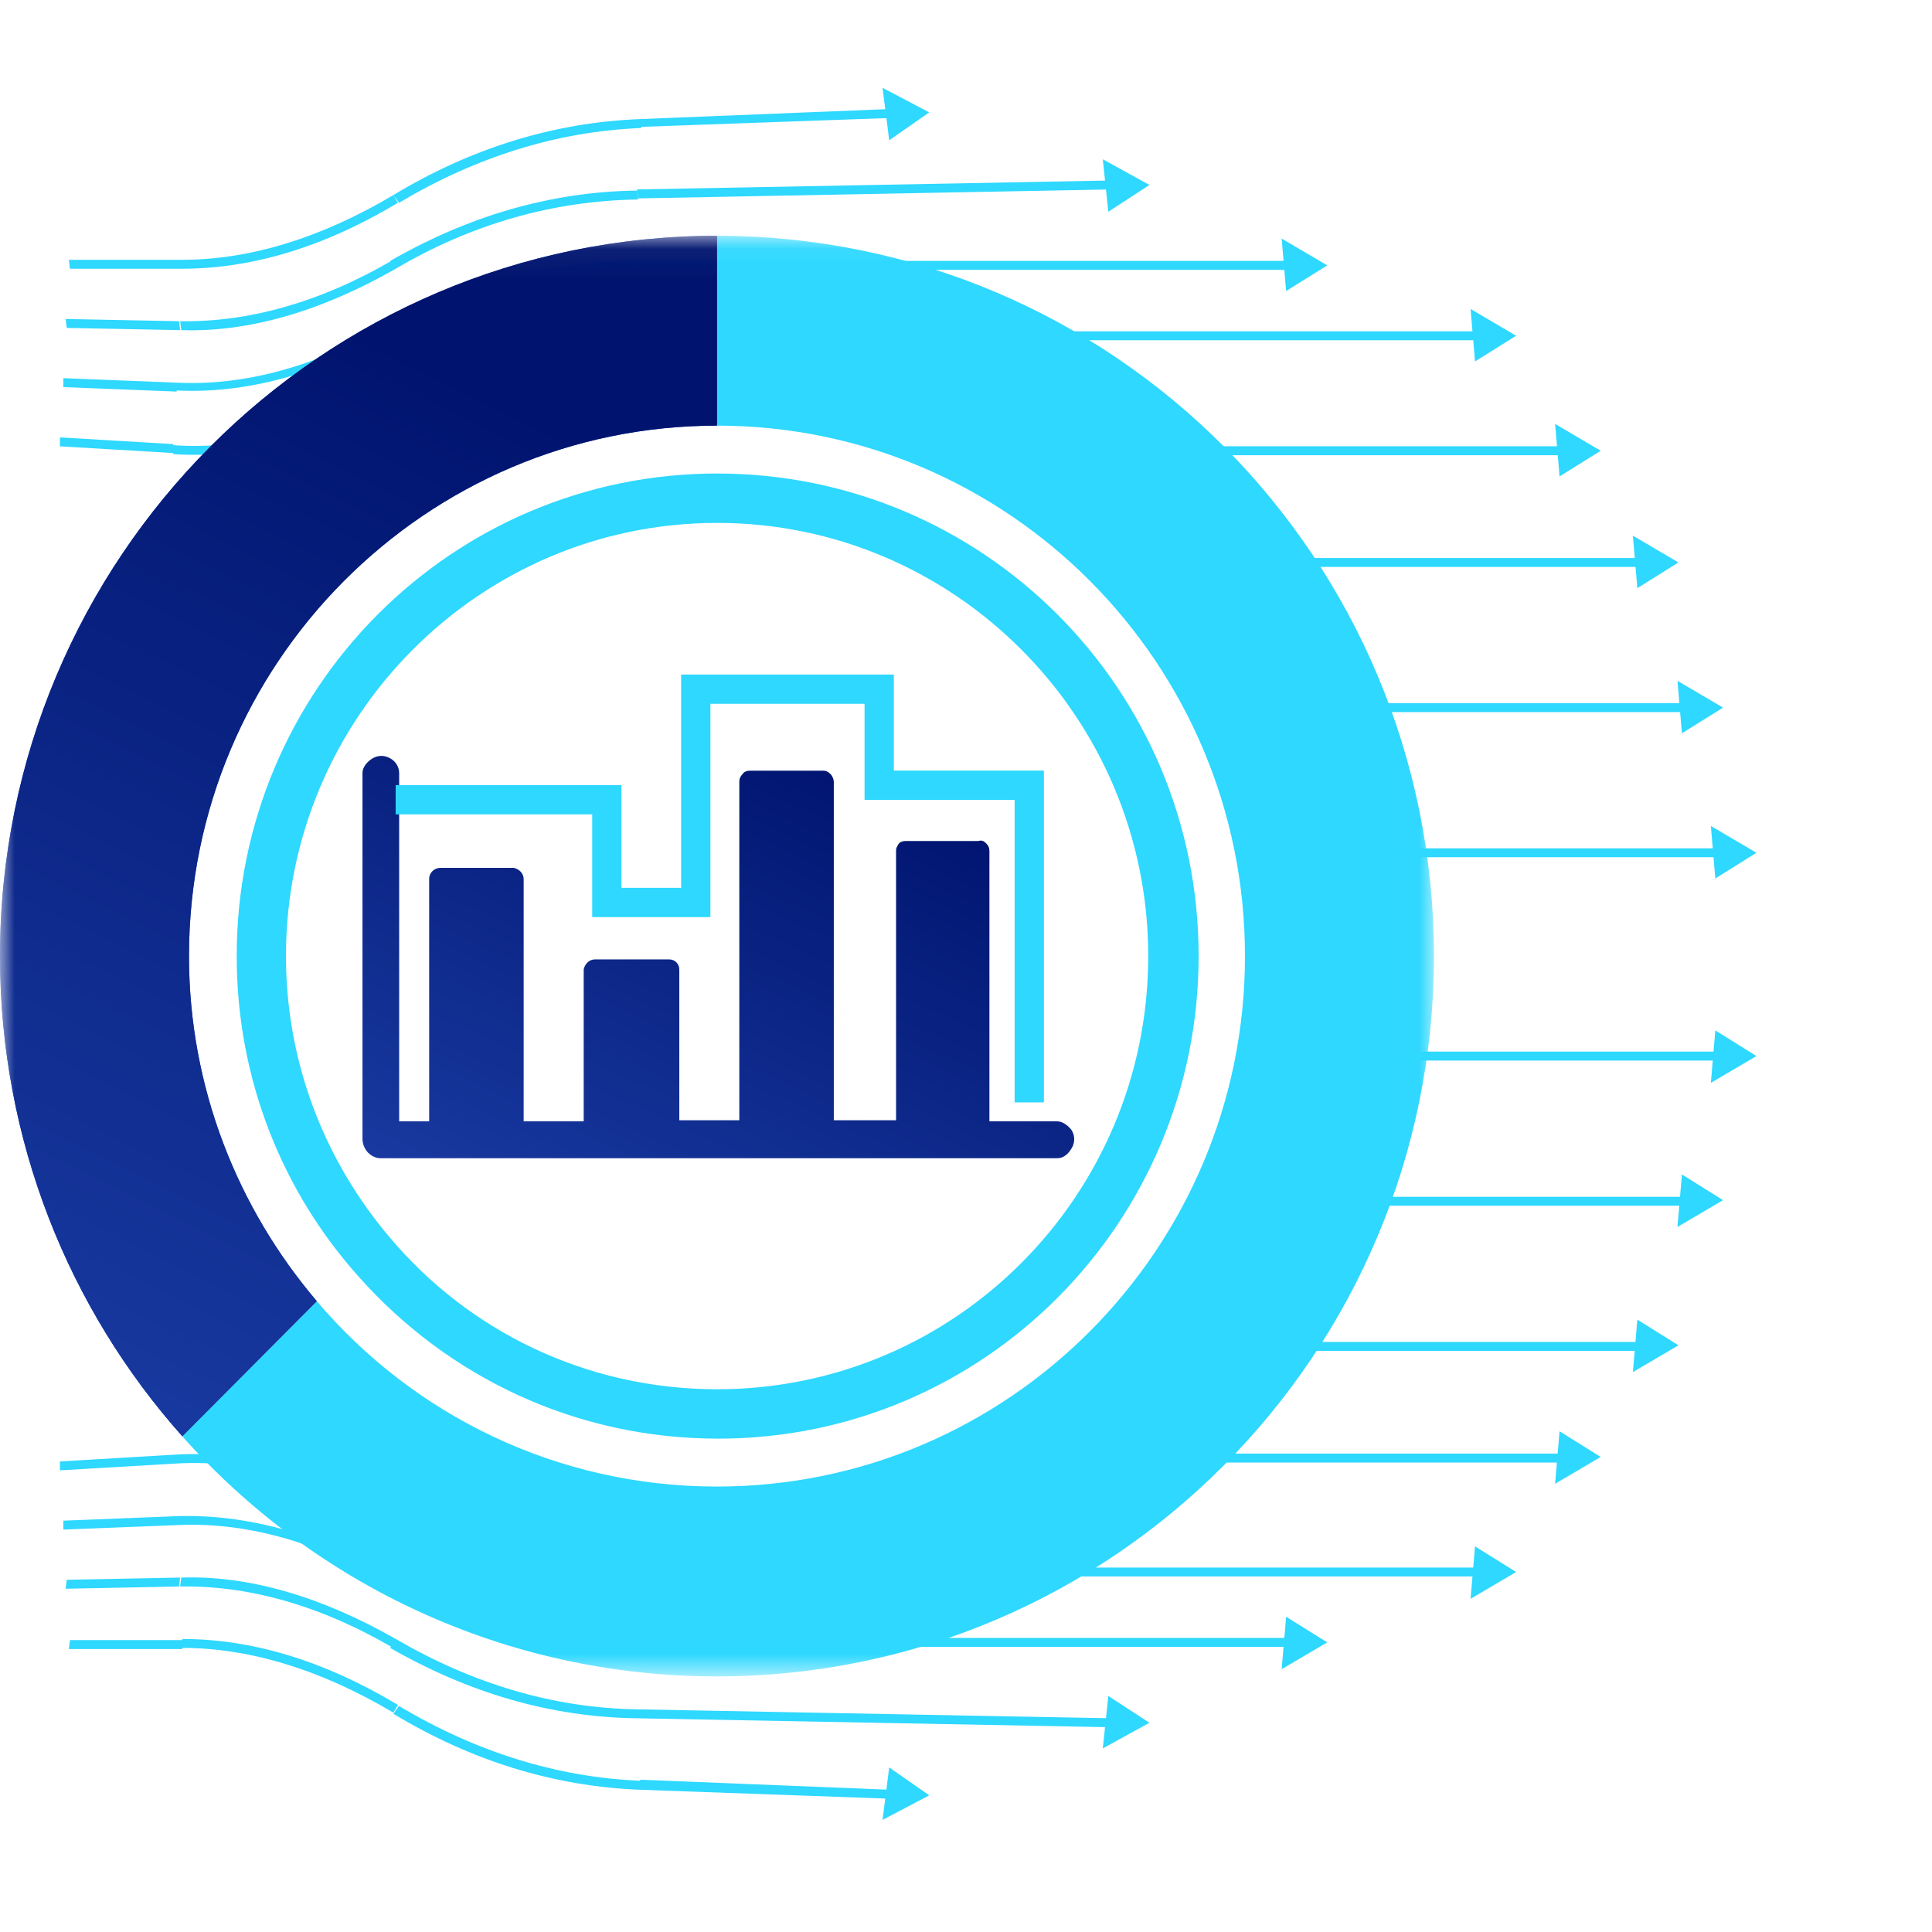 <svg width="66" height="66" viewBox="0 0 66 66" fill="none" xmlns="http://www.w3.org/2000/svg">
<path d="M31.744 61.331L30.377 60.377L30.149 62.171L31.744 61.331ZM2.352 56.334H6.225L6.263 56.028H2.39L2.352 56.334ZM6.225 56.295C8.503 56.295 10.934 57.02 13.44 58.508L13.592 58.241C11.048 56.715 8.579 55.99 6.225 55.99V56.295ZM13.44 58.546C16.098 60.149 18.909 61.026 21.871 61.141L21.909 60.835C19.022 60.721 16.25 59.843 13.63 58.279L13.44 58.546ZM21.871 61.141L30.377 61.446L30.415 61.141L21.871 60.797V61.141Z" fill="#2ED8FF"/>
<path d="M39.267 58.852L37.862 57.936L37.673 59.729L39.267 58.852ZM2.242 54.274L6.116 54.197L6.154 53.892L2.28 53.968L2.242 54.274ZM6.154 54.197C8.432 54.159 10.862 54.808 13.369 56.258L13.521 55.99C10.976 54.541 8.508 53.816 6.192 53.892L6.154 54.197ZM13.331 56.296C15.989 57.822 18.799 58.661 21.761 58.699L21.799 58.394C18.913 58.356 16.141 57.517 13.521 55.99L13.331 56.296ZM21.761 58.699L37.9 59.004L37.938 58.699L21.799 58.394L21.761 58.699Z" fill="#2ED8FF"/>
<path d="M45.341 56.106L43.936 55.229L43.784 57.022L45.341 56.106ZM2.164 52.253L6.037 52.1V51.795L2.164 51.948V52.253ZM6.037 52.1C8.316 51.986 10.746 52.634 13.215 54.046L13.367 53.779C10.822 52.367 8.354 51.719 6.037 51.795V52.1ZM13.215 54.008C15.873 55.496 18.683 56.259 21.607 56.259L21.645 55.953C18.759 55.953 15.987 55.191 13.367 53.741L13.215 54.008ZM21.645 56.259H44.012L44.05 55.953H21.645V56.259Z" fill="#2ED8FF"/>
<path d="M51.794 53.702L50.389 52.825L50.237 54.618L51.794 53.702ZM2.047 50.23L5.92 50.002V49.696L2.047 49.925V50.23ZM5.92 50.002C8.199 49.849 10.591 50.421 13.098 51.795L13.249 51.528C10.705 50.154 8.237 49.544 5.92 49.696V50.002ZM13.098 51.757C15.756 53.206 18.566 53.893 21.49 53.855L21.528 53.55C18.642 53.626 15.87 52.901 13.249 51.489L13.098 51.757ZM21.49 53.855H50.427L50.465 53.55H21.528L21.49 53.855Z" fill="#2ED8FF"/>
<path d="M54.682 49.772L53.277 48.895L53.125 50.688L54.682 49.772ZM37.594 49.963H53.315L53.353 49.657H37.594V49.963Z" fill="#2ED8FF"/>
<path d="M57.339 45.958L55.934 45.08L55.782 46.873L57.339 45.958ZM40.25 46.148H55.971L56.01 45.843H40.25V46.148Z" fill="#2ED8FF"/>
<path d="M58.862 40.999L57.457 40.121L57.305 41.914L58.862 40.999ZM41.773 41.189H57.495L57.533 40.884H41.773V41.189Z" fill="#2ED8FF"/>
<path d="M60.003 36.077L58.598 35.199L58.446 36.992L60.003 36.077ZM42.914 36.229H58.636L58.674 35.924H42.914V36.229Z" fill="#2ED8FF"/>
<path d="M31.744 3.839L30.377 4.793L30.149 3L31.744 3.839ZM2.352 8.875H6.225L6.263 9.18H2.39L2.352 8.875ZM6.225 8.875C8.503 8.875 10.934 8.15 13.44 6.662L13.592 6.929C11.048 8.455 8.579 9.18 6.225 9.18V8.875ZM13.44 6.662C16.098 5.06 18.909 4.183 21.871 4.068L21.909 4.373C19.022 4.488 16.25 5.365 13.63 6.929L13.44 6.662ZM21.871 4.068L30.377 3.725L30.415 4.03L21.871 4.335V4.068Z" fill="#2ED8FF"/>
<path d="M39.267 6.319L37.862 7.234L37.673 5.441L39.267 6.319ZM2.242 10.897L6.116 10.973L6.154 11.278L2.28 11.202L2.242 10.897ZM6.154 10.973C8.432 11.011 10.862 10.363 13.369 8.913L13.521 9.18C10.976 10.63 8.508 11.355 6.192 11.278L6.154 10.973ZM13.331 8.913C15.989 7.387 18.799 6.548 21.761 6.51L21.799 6.815C18.913 6.853 16.103 7.654 13.521 9.18L13.331 8.913ZM21.761 6.471L37.9 6.166L37.938 6.471L21.799 6.777L21.761 6.471Z" fill="#2ED8FF"/>
<path d="M45.341 9.066L43.936 9.943L43.784 8.15L45.341 9.066ZM2.164 12.919L6.037 13.072V13.377L2.164 13.224V12.919ZM6.037 13.072C8.316 13.186 10.746 12.538 13.215 11.126L13.367 11.393C10.822 12.805 8.354 13.453 6.037 13.339V13.072ZM13.215 11.164C15.873 9.676 18.683 8.913 21.607 8.913L21.645 9.219C18.759 9.219 15.987 9.982 13.367 11.431L13.215 11.164ZM21.645 8.913H44.012L44.05 9.219H21.645V8.913Z" fill="#2ED8FF"/>
<path d="M51.794 11.47L50.389 12.348L50.237 10.555L51.794 11.47ZM2.047 14.942L5.92 15.171V15.476L2.047 15.247V14.942ZM5.92 15.209C8.199 15.362 10.591 14.789 13.098 13.416L13.249 13.683C10.705 15.056 8.237 15.667 5.92 15.514V15.209ZM13.098 13.416C15.756 11.966 18.566 11.28 21.49 11.318L21.528 11.623C18.642 11.547 15.87 12.271 13.249 13.683L13.098 13.416ZM21.49 11.318H50.427L50.465 11.623H21.528L21.49 11.318Z" fill="#2ED8FF"/>
<path d="M54.682 15.398L53.277 16.276L53.125 14.482L54.682 15.398ZM37.594 15.245H53.315L53.353 15.551H37.594V15.245Z" fill="#2ED8FF"/>
<path d="M57.339 19.214L55.934 20.092L55.782 18.299L57.339 19.214ZM40.25 19.062H55.971L56.01 19.367H40.25V19.062Z" fill="#2ED8FF"/>
<path d="M58.862 24.173L57.457 25.051L57.305 23.258L58.862 24.173ZM41.773 24.021H57.495L57.533 24.326H41.773V24.021Z" fill="#2ED8FF"/>
<path d="M60.003 29.132L58.598 30.01L58.446 28.217L60.003 29.132ZM42.914 28.98H58.636L58.674 29.285H42.914V28.98Z" fill="#2ED8FF"/>
<mask id="mask0_29745_19650" style="mask-type:luminance" maskUnits="userSpaceOnUse" x="0" y="8" width="49" height="50">
<path d="M48.987 8.055H0V57.269H48.987V8.055Z" fill="white"/>
</mask>
<g mask="url(#mask0_29745_19650)">
<path d="M24.492 8.055V14.54C34.442 14.54 42.53 22.666 42.53 32.662C42.53 42.657 34.442 50.783 24.492 50.783C19.024 50.783 14.125 48.341 10.822 44.45L6.227 49.066C10.708 54.102 17.239 57.269 24.492 57.269C38.011 57.269 48.986 46.243 48.986 32.662C48.986 19.08 38.049 8.055 24.492 8.055Z" fill="#2ED8FF"/>
<path d="M6.456 32.662C6.456 22.666 14.544 14.54 24.494 14.54V8.055C10.975 8.055 0 19.08 0 32.662C0 38.956 2.354 44.717 6.228 49.066L10.823 44.45C8.127 41.284 6.456 37.163 6.456 32.662Z" fill="#2752BE"/>
<path d="M36.117 38.307H33.8V29.075C33.8 28.96 33.763 28.884 33.687 28.808C33.611 28.731 33.535 28.693 33.421 28.731H30.915C30.838 28.731 30.725 28.769 30.687 28.846C30.649 28.922 30.611 28.96 30.611 29.036V38.269H28.484V26.709C28.484 26.633 28.446 26.518 28.37 26.442C28.294 26.366 28.218 26.328 28.142 26.328H25.598C25.522 26.328 25.408 26.366 25.37 26.442C25.294 26.518 25.256 26.595 25.256 26.709V38.269H23.206V33.118C23.206 32.928 23.054 32.775 22.864 32.775H20.32C20.13 32.775 19.978 32.928 19.94 33.118V38.307H17.889V30.028C17.889 29.838 17.737 29.685 17.547 29.647H15.041C14.851 29.647 14.661 29.799 14.661 30.028V38.307H13.636V26.404C13.636 26.175 13.484 25.984 13.332 25.908C13.142 25.794 12.915 25.794 12.725 25.908C12.535 26.023 12.383 26.213 12.383 26.404V38.917C12.383 39.07 12.459 39.261 12.573 39.375C12.687 39.49 12.838 39.566 12.99 39.566H36.117C36.345 39.566 36.497 39.413 36.611 39.223C36.725 39.032 36.725 38.803 36.611 38.612C36.497 38.459 36.307 38.307 36.117 38.307Z" fill="url(#paint0_linear_29745_19650)"/>
<path d="M6.456 32.662C6.456 22.666 14.544 14.54 24.494 14.54V8.055C10.975 8.055 0 19.08 0 32.662C0 38.956 2.354 44.717 6.228 49.066L10.823 44.45C8.127 41.284 6.456 37.163 6.456 32.662Z" fill="url(#paint1_linear_29745_19650)"/>
<path d="M24.497 16.676C15.725 16.676 8.586 23.81 8.586 32.661C8.586 36.743 10.105 40.482 12.649 43.305C15.573 46.586 19.788 48.646 24.535 48.646C33.345 48.646 40.447 41.474 40.447 32.661C40.447 23.81 33.307 16.676 24.497 16.676ZM24.497 47.959C19.864 47.959 15.725 45.899 12.953 42.618C10.675 39.947 9.269 36.476 9.269 32.661C9.269 24.23 16.105 17.363 24.497 17.363C32.89 17.363 39.725 24.23 39.725 32.661C39.725 41.092 32.928 47.959 24.497 47.959Z" stroke="#2ED8FF"/>
<path d="M35.161 37.659V26.824H30.035V23.543H23.769V30.83H20.731V27.32H13.516" stroke="#2ED8FF"/>
</g>
<defs>
<linearGradient id="paint0_linear_29745_19650" x1="27.883" y1="25.259" x2="14.709" y2="54.267" gradientUnits="userSpaceOnUse">
<stop offset="0.001" stop-color="#00146F"/>
<stop offset="0.974" stop-color="#2750BE"/>
<stop offset="0.974" stop-color="#4F95FF"/>
</linearGradient>
<linearGradient id="paint1_linear_29745_19650" x1="16.278" y1="13.195" x2="-10.663" y2="68.617" gradientUnits="userSpaceOnUse">
<stop offset="0.001" stop-color="#00146F"/>
<stop offset="0.974" stop-color="#2750BE"/>
</linearGradient>
</defs>
</svg>
